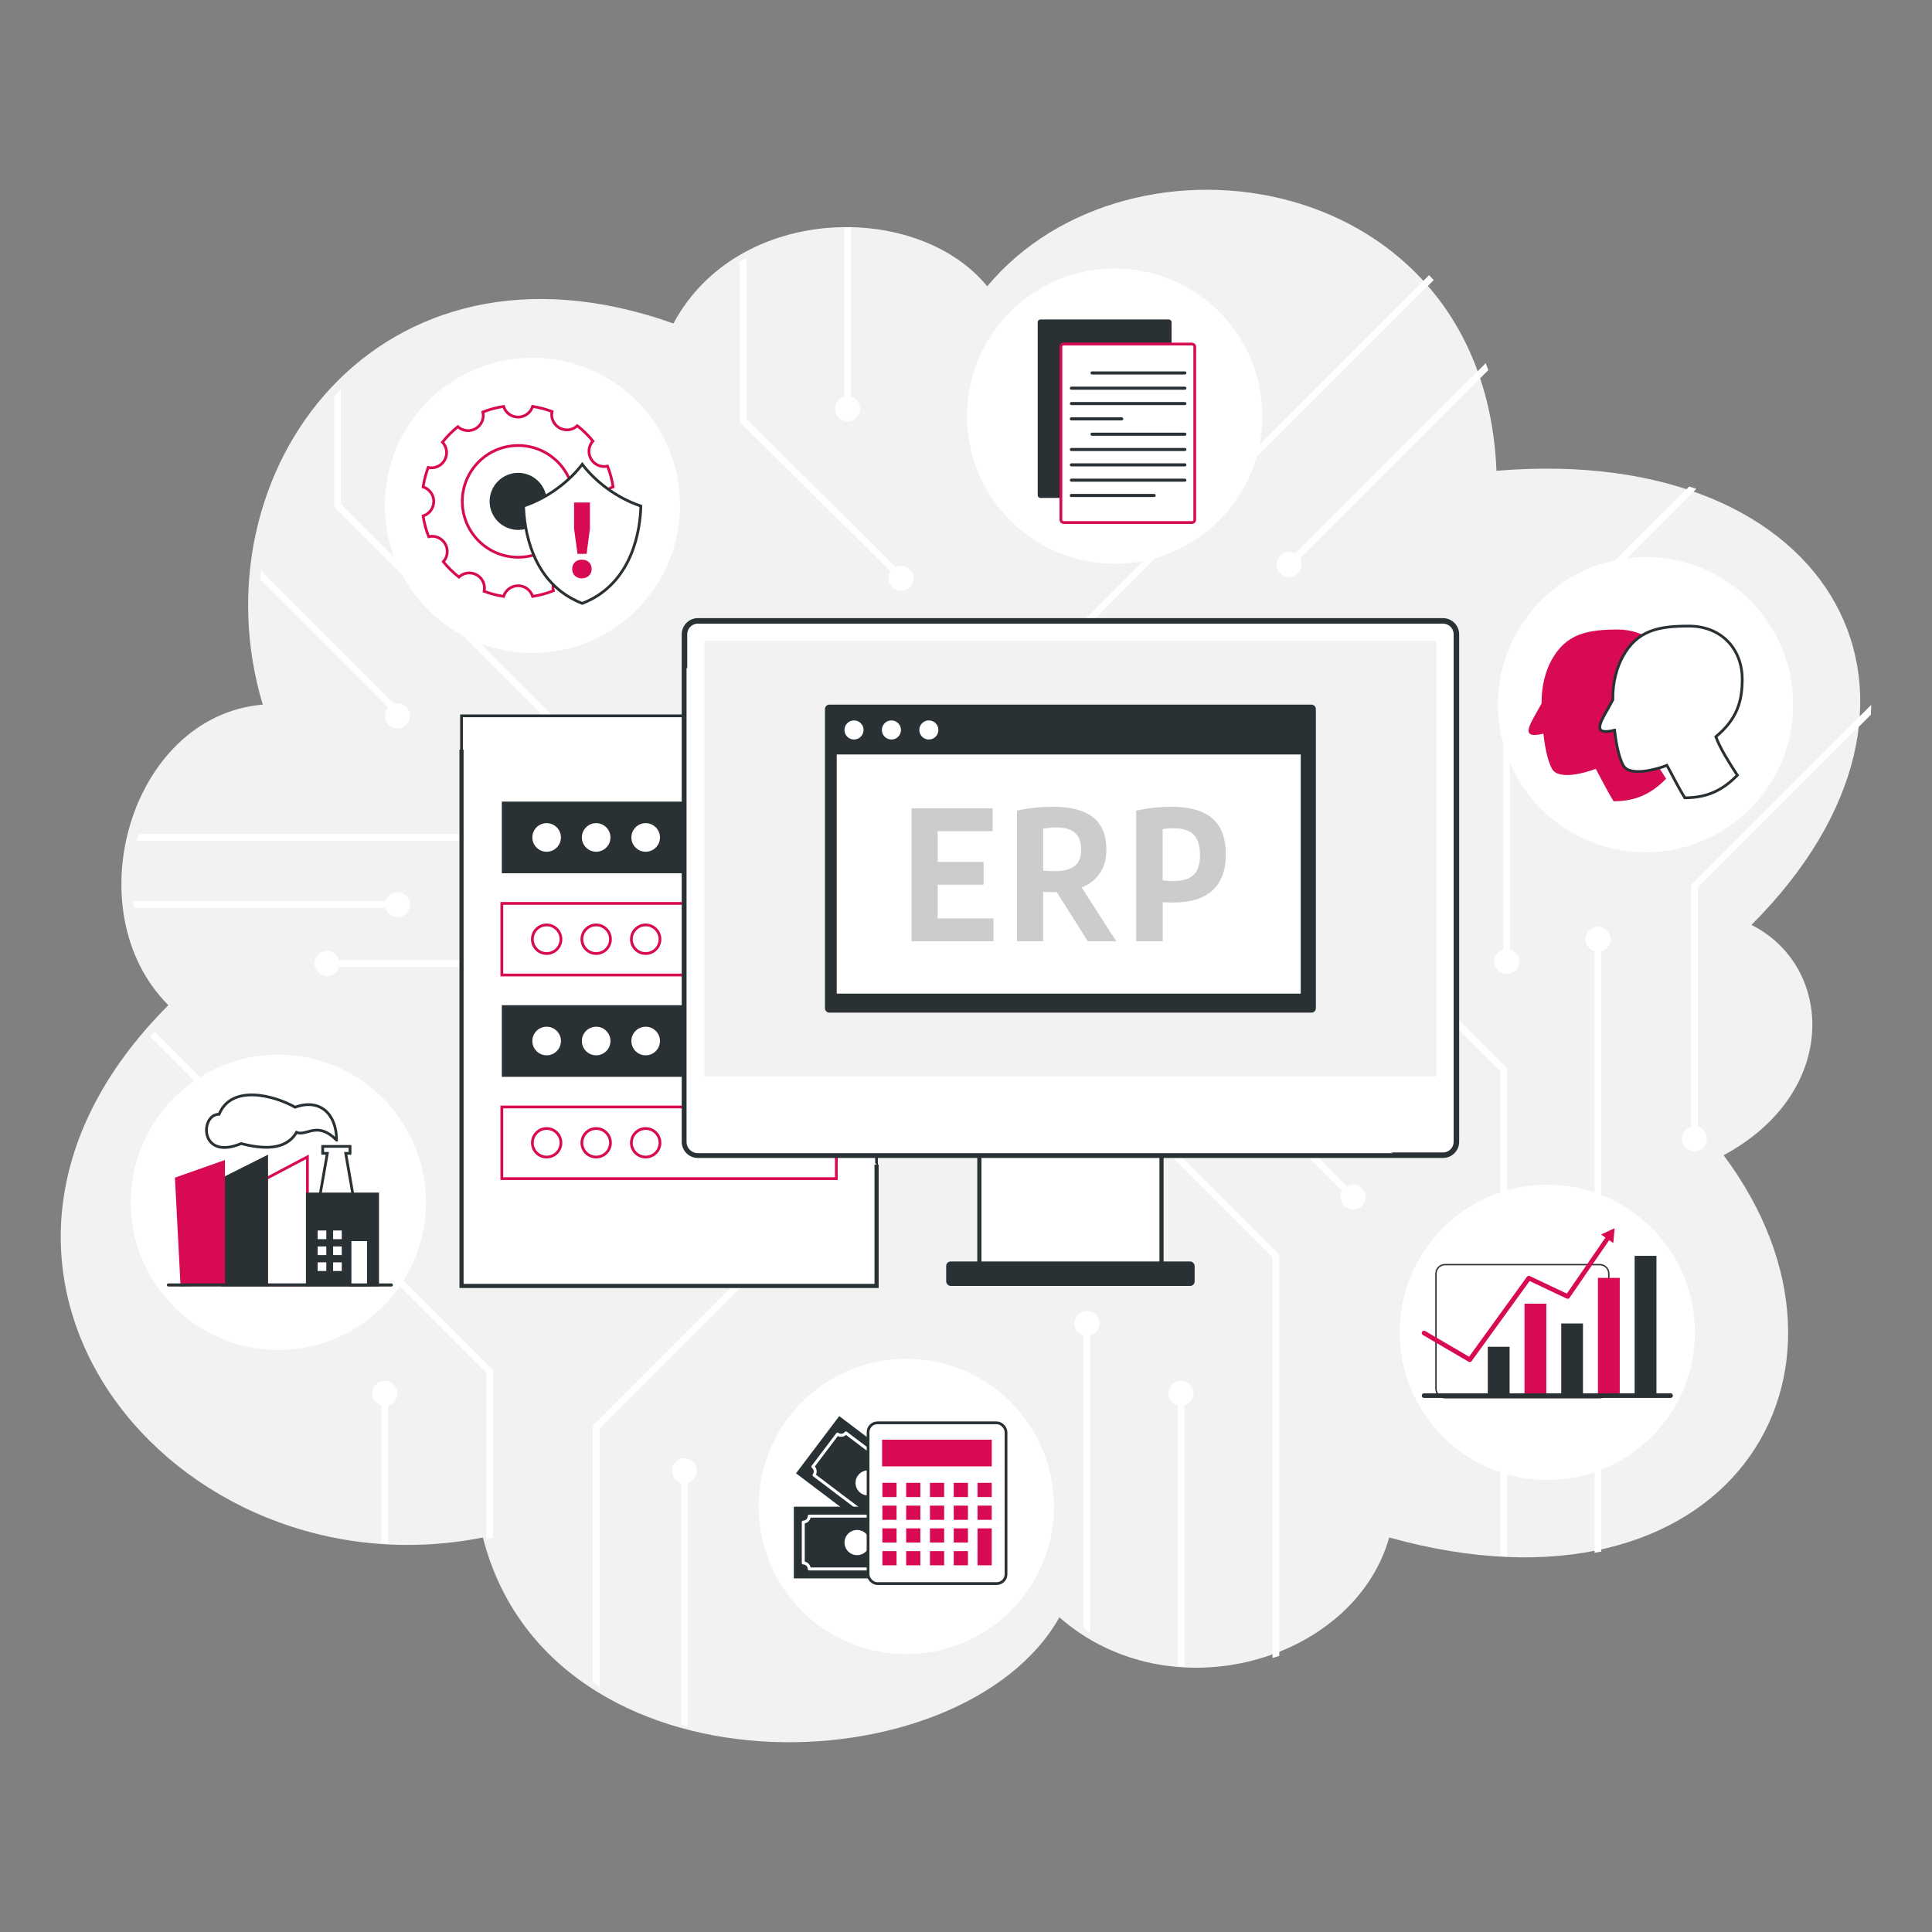 <?xml version="1.0" encoding="UTF-8"?><svg id="Layer_1" xmlns="http://www.w3.org/2000/svg" xmlns:xlink="http://www.w3.org/1999/xlink" viewBox="0 0 350 350"><rect x="0" y="0" width="350" height="350" fill="#808080" stroke="none"/><defs><clipPath id="clippath"><path d="M180.84,51.87c25.89-31.04,90.02-21.3,92.26,33.42,61.59-5.16,86.69,41.77,46.19,82.27,14.89,7.44,16.11,30.33-5.04,41.72,29.69,39.8.41,86.23-60.58,69.25-6.34,22.4-39.54,32.16-59.75,14.47-17.66,31.25-92.2,33.42-104.44-14.47-55.88,11.08-105.04-48.37-56.98-96.43-17.09-17.09-6.94-52.42,17.1-54.45-12.59-42.05,20.86-88.12,74.4-69.05,11.66-21.78,44.27-22.18,56.84-6.73Z" fill="none"/></clipPath></defs><path d="M178.84,51.87c25.89-31.04,90.02-21.3,92.26,33.42,61.59-5.16,86.69,41.77,46.19,82.27,14.89,7.44,16.11,30.33-5.04,41.72,29.69,39.8.41,86.23-60.58,69.25-6.34,22.4-39.54,32.16-59.75,14.47-17.66,31.25-92.2,33.42-104.44-14.47-55.88,11.08-105.04-48.37-56.98-96.43-17.09-17.09-6.94-52.42,17.1-54.45-12.59-42.05,20.86-88.12,74.4-69.05,11.66-21.78,44.27-22.18,56.84-6.73Z" fill="#f2f2f2"/><g clip-path="url(#clippath)"><polygon points="244.7 217.29 179.73 152.32 19.64 152.32 19.64 151.1 180.23 151.1 245.57 216.43 244.7 217.29" fill="#fff"/><polygon points="231.75 306.9 230.53 306.9 230.53 227.76 177.92 175.15 59.24 175.15 59.24 173.93 178.43 173.93 231.75 227.26 231.75 306.9" fill="#fff"/><rect x="213.34" y="252.42" width="1.22" height="57.19" fill="#fff"/><polygon points="108.61 315.62 107.39 315.62 107.39 258.29 153.8 211.88 154.67 212.75 108.61 258.8 108.61 315.62" fill="#fff"/><rect x="196.3" y="240.18" width="1.22" height="64.55" fill="#fff"/><polygon points="273.03 287.66 271.81 287.66 271.81 194.05 193.25 115.49 269.09 39.64 269.96 40.51 194.98 115.49 273.03 193.54 273.03 287.66" fill="#fff"/><rect x="225.27" y="81.69" width="56.47" height="1.22" transform="translate(16.06 203.36) rotate(-45)" fill="#fff"/><rect x="288.87" y="170.15" width="1.22" height="117.52" fill="#fff"/><polygon points="162.79 104.97 134 76.42 134 34.38 135.22 34.38 135.22 75.91 163.65 104.1 162.79 104.97" fill="#fff"/><rect x="152.95" y="36.82" width="1.22" height="37.23" fill="#fff"/><polygon points="104.94 136.21 60.52 91.8 60.52 48.64 61.74 48.64 61.74 91.29 105.8 135.35 104.94 136.21" fill="#fff"/><rect x="55.86" y="91.48" width="1.22" height="43.93" transform="translate(-63.68 73.16) rotate(-45)" fill="#fff"/><polygon points="89.31 287.66 88.09 287.66 88.09 248.7 23.7 184.31 24.56 183.45 89.31 248.2 89.31 287.66" fill="#fff"/><rect x="69.1" y="252.42" width="1.22" height="32.87" fill="#fff"/><rect x="123.39" y="266.44" width="1.22" height="51.85" fill="#fff"/><polygon points="273.55 174.19 272.33 174.19 272.33 121.8 310.3 83.84 311.17 84.7 273.55 122.31 273.55 174.19" fill="#fff"/><polygon points="307.57 206.3 306.35 206.3 306.35 160.32 341.89 124.79 342.75 125.65 307.57 160.83 307.57 206.3" fill="#fff"/><rect x="19.64" y="163.26" width="52.36" height="1.22" fill="#fff"/><path d="M309.24,206.3c0,1.26-1.02,2.27-2.27,2.27s-2.27-1.02-2.27-2.27,1.02-2.27,2.27-2.27,2.27,1.02,2.27,2.27Z" fill="#fff"/><path d="M291.76,170.15c0,1.26-1.02,2.27-2.27,2.27s-2.27-1.02-2.27-2.27,1.02-2.27,2.27-2.27,2.27,1.02,2.27,2.27Z" fill="#fff"/><path d="M275.22,174.19c0,1.26-1.02,2.27-2.27,2.27s-2.27-1.02-2.27-2.27,1.02-2.27,2.27-2.27,2.27,1.02,2.27,2.27Z" fill="#fff"/><circle cx="233.54" cy="102.26" r="2.27" fill="#fff"/><path d="M155.83,74.05c0,1.26-1.02,2.27-2.27,2.27s-2.27-1.02-2.27-2.27,1.02-2.27,2.27-2.27,2.27,1.02,2.27,2.27Z" fill="#fff"/><circle cx="163.22" cy="104.78" r="2.27" fill="#fff"/><path d="M74.28,129.68c0,1.26-1.02,2.27-2.27,2.27s-2.27-1.02-2.27-2.27,1.02-2.27,2.27-2.27,2.27,1.02,2.27,2.27Z" fill="#fff"/><path d="M74.28,163.87c0,1.26-1.02,2.27-2.27,2.27s-2.27-1.02-2.27-2.27,1.02-2.27,2.27-2.27,2.27,1.02,2.27,2.27Z" fill="#fff"/><path d="M61.51,174.54c0,1.26-1.02,2.27-2.27,2.27s-2.27-1.02-2.27-2.27,1.02-2.27,2.27-2.27,2.27,1.02,2.27,2.27Z" fill="#fff"/><path d="M71.98,252.42c0,1.26-1.02,2.27-2.27,2.27s-2.27-1.02-2.27-2.27,1.02-2.27,2.27-2.27,2.27,1.02,2.27,2.27Z" fill="#fff"/><circle cx="124" cy="266.44" r="2.27" fill="#fff"/><path d="M199.19,239.76c0,1.26-1.02,2.27-2.27,2.27s-2.27-1.02-2.27-2.27,1.02-2.27,2.27-2.27,2.27,1.02,2.27,2.27Z" fill="#fff"/><path d="M216.23,252.42c0,1.26-1.02,2.27-2.27,2.27s-2.27-1.02-2.27-2.27,1.02-2.27,2.27-2.27,2.27,1.02,2.27,2.27Z" fill="#fff"/><path d="M247.41,216.86c0,1.26-1.02,2.27-2.27,2.27s-2.27-1.02-2.27-2.27,1.02-2.27,2.27-2.27,2.27,1.02,2.27,2.27Z" fill="#fff"/></g><path d="M77.16,217.82c0,14.77-11.97,26.74-26.74,26.74s-26.74-11.97-26.74-26.74,11.97-26.75,26.74-26.75,26.74,11.97,26.74,26.75Z" fill="#fff"/><polygon points="55.69 232.78 48.23 232.78 48.23 213.51 55.69 209.58 55.69 232.78" fill="none" stroke="#d70a53" stroke-miterlimit="10" stroke-width=".5"/><polygon points="48.31 232.78 40.32 232.78 40.5 213.5 48.31 209.58 48.31 232.78" fill="#293134" stroke="#293134" stroke-miterlimit="10" stroke-width=".5"/><polygon points="40.5 232.5 32.95 232.78 31.95 213.51 40.5 210.5 40.5 232.5" fill="#d70a53" stroke="#d70a53" stroke-miterlimit="10" stroke-width=".5"/><path d="M60.97,206.54c0-4.69-2.95-7.61-7.51-5.96-3.8-2.16-11.54-4.18-13.76,1.27-3.49,0-3.61,8.49,3.99,5.32,3.93,1.02,8.11,1.27,10.02-2.03,1.9.76,3.72-2.14,7.26,1.4Z" fill="none" stroke="#293134" stroke-miterlimit="10" stroke-width=".5"/><polygon points="64.09 217.29 62.63 208.94 63.41 208.94 63.41 207.68 58.46 207.68 58.46 208.94 59.3 208.94 57.84 217.29 64.09 217.29" fill="#fff" stroke="#293134" stroke-miterlimit="10" stroke-width=".5"/><rect x="55.67" y="216.3" width="12.74" height="16.48" fill="#293134" stroke="#293134" stroke-miterlimit="10" stroke-width=".5"/><rect x="63.41" y="224.59" width="3.33" height="8.21" fill="#fff" stroke="#293134" stroke-miterlimit="10" stroke-width=".5"/><rect x="57.42" y="222.79" width="1.82" height="1.82" fill="#fff" stroke="#293134" stroke-miterlimit="10" stroke-width=".25"/><rect x="60.22" y="222.79" width="1.82" height="1.82" fill="#fff" stroke="#293134" stroke-miterlimit="10" stroke-width=".25"/><rect x="57.42" y="225.68" width="1.82" height="1.82" fill="#fff" stroke="#293134" stroke-miterlimit="10" stroke-width=".25"/><rect x="60.22" y="225.68" width="1.82" height="1.82" fill="#fff" stroke="#293134" stroke-miterlimit="10" stroke-width=".25"/><rect x="57.42" y="228.56" width="1.82" height="1.82" fill="#fff" stroke="#293134" stroke-miterlimit="10" stroke-width=".25"/><rect x="60.22" y="228.56" width="1.82" height="1.82" fill="#fff" stroke="#293134" stroke-miterlimit="10" stroke-width=".25"/><path d="M70.89,233.06H30.5c-.15,0-.28-.13-.28-.28s.13-.28.28-.28h40.4c.15,0,.28.12.28.28s-.13.28-.28.28Z" fill="#293134"/><path d="M190.93,272.92c0,14.77-11.97,26.74-26.75,26.74s-26.74-11.97-26.74-26.74,11.97-26.75,26.74-26.75,26.75,11.97,26.75,26.75Z" fill="#fff"/><rect x="150.76" y="257.18" width="12.99" height="22.91" transform="translate(-151.87 232.12) rotate(-52.92)" fill="#293134"/><path d="M161.12,277.89l-13.82-10.45c-.12-.09-.14-.26-.05-.38.27-.36.2-.87-.16-1.14-.12-.09-.14-.26-.05-.38l4.47-5.91c.09-.12.26-.14.38-.05.36.27.87.2,1.14-.16.09-.12.26-.14.38-.05l13.82,10.45c.12.09.14.26.05.38-.27.36-.2.87.16,1.14.12.09.14.26.05.38l-4.47,5.91c-.09.12-.26.14-.38.05-.36-.27-.87-.2-1.14.16-.09.12-.26.14-.38.05ZM147.82,267.16l13.43,10.16c.41-.36.99-.44,1.48-.21l4.17-5.52c-.36-.4-.44-.99-.21-1.48l-13.43-10.16c-.41.36-.99.44-1.48.2l-4.17,5.52c.36.41.44.99.21,1.48Z" fill="#fff"/><path d="M159.08,270.01c-.76,1-2.19,1.2-3.19.45-1-.76-1.2-2.19-.44-3.19.76-1,2.19-1.2,3.19-.44,1,.76,1.2,2.19.44,3.19Z" fill="#fff"/><rect x="143.81" y="272.95" width="22.91" height="12.99" fill="#293134"/><path d="M163.93,284.5h-17.33c-.15,0-.27-.12-.27-.27,0-.45-.37-.81-.81-.81-.15,0-.27-.12-.27-.27v-7.41c0-.15.12-.27.27-.27.45,0,.81-.37.81-.81,0-.15.12-.27.27-.27h17.33c.15,0,.27.12.27.27,0,.45.37.81.81.81.15,0,.27.12.27.27v7.41c0,.15-.12.27-.27.27-.45,0-.81.36-.81.81,0,.15-.12.27-.27.27ZM146.85,283.96h16.84c.11-.53.53-.95,1.06-1.06v-6.92c-.53-.11-.95-.53-1.06-1.05h-16.84c-.11.53-.53.95-1.06,1.05v6.92c.53.11.95.53,1.06,1.06Z" fill="#fff"/><path d="M157.55,279.45c0,1.26-1.02,2.28-2.28,2.28s-2.28-1.02-2.28-2.28,1.02-2.28,2.28-2.28,2.28,1.02,2.28,2.28Z" fill="#fff"/><rect x="157.26" y="257.76" width="24.99" height="29.12" rx="1.69" ry="1.69" fill="#fff" stroke="#293134" stroke-miterlimit="10" stroke-width=".5"/><rect x="159.8" y="260.81" width="19.87" height="4.84" fill="#d70a53"/><rect x="159.85" y="268.63" width="2.57" height="2.57" fill="#d70a53"/><rect x="164.16" y="268.63" width="2.57" height="2.57" fill="#d70a53"/><rect x="168.47" y="268.63" width="2.57" height="2.57" fill="#d70a53"/><rect x="172.78" y="268.63" width="2.57" height="2.57" fill="#d70a53"/><rect x="177.09" y="268.63" width="2.57" height="2.57" fill="#d70a53"/><rect x="159.85" y="272.76" width="2.57" height="2.57" fill="#d70a53"/><rect x="164.16" y="272.76" width="2.57" height="2.57" fill="#d70a53"/><rect x="168.47" y="272.76" width="2.57" height="2.57" fill="#d70a53"/><rect x="172.78" y="272.76" width="2.57" height="2.57" fill="#d70a53"/><rect x="177.09" y="272.76" width="2.57" height="2.57" fill="#d70a53"/><rect x="159.85" y="276.88" width="2.57" height="2.57" fill="#d70a53"/><rect x="164.16" y="276.88" width="2.57" height="2.57" fill="#d70a53"/><rect x="168.47" y="276.88" width="2.57" height="2.57" fill="#d70a53"/><rect x="172.78" y="276.88" width="2.57" height="2.57" fill="#d70a53"/><rect x="159.85" y="281" width="2.57" height="2.57" fill="#d70a53"/><rect x="164.16" y="281" width="2.57" height="2.57" fill="#d70a53"/><rect x="168.47" y="281" width="2.57" height="2.57" fill="#d70a53"/><rect x="172.78" y="281" width="2.57" height="2.57" fill="#d70a53"/><rect x="177.09" y="276.88" width="2.57" height="6.69" fill="#d70a53"/><path d="M228.68,75.38c0,14.77-11.97,26.74-26.75,26.74s-26.74-11.97-26.74-26.74,11.97-26.74,26.74-26.74,26.75,11.97,26.75,26.74Z" fill="#fff"/><path d="M188.48,57.88h23.27c.27,0,.49.22.49.49v31.35c0,.27-.22.49-.49.49h-23.27c-.27,0-.49-.22-.49-.49v-31.35c0-.27.22-.49.49-.49Z" fill="#293134"/><path d="M192.68,62.33h23.27c.27,0,.49.22.49.49v31.35c0,.27-.22.49-.49.49h-23.27c-.27,0-.49-.22-.49-.49v-31.35c0-.27.22-.49.49-.49Z" fill="#fff" stroke="#d70a53" stroke-miterlimit="10" stroke-width=".5"/><path d="M214.65,67.84h-16.82c-.15,0-.28-.12-.28-.28s.13-.28.28-.28h16.82c.15,0,.28.12.28.28s-.13.28-.28.28Z" fill="#293134"/><path d="M214.65,70.61h-20.56c-.15,0-.28-.12-.28-.28s.13-.28.28-.28h20.56c.15,0,.28.12.28.28s-.13.28-.28.28Z" fill="#293134"/><path d="M214.65,73.39h-20.56c-.15,0-.28-.13-.28-.28s.13-.28.28-.28h20.56c.15,0,.28.13.28.28s-.13.28-.28.28Z" fill="#293134"/><path d="M203.21,76.16h-9.13c-.15,0-.28-.13-.28-.28s.13-.28.28-.28h9.13c.15,0,.28.13.28.28s-.12.28-.28.28Z" fill="#293134"/><path d="M214.65,78.94h-16.82c-.15,0-.28-.12-.28-.28s.13-.28.28-.28h16.82c.15,0,.28.13.28.28s-.13.28-.28.28Z" fill="#293134"/><path d="M214.65,81.71h-20.56c-.15,0-.28-.12-.28-.28s.13-.28.28-.28h20.56c.15,0,.28.13.28.28s-.13.28-.28.28Z" fill="#293134"/><path d="M214.65,84.49h-20.56c-.15,0-.28-.12-.28-.28s.13-.28.28-.28h20.56c.15,0,.28.12.28.28s-.13.28-.28.28Z" fill="#293134"/><path d="M214.65,87.27h-20.56c-.15,0-.28-.12-.28-.28s.13-.28.28-.28h20.56c.15,0,.28.12.28.28s-.13.28-.28.28Z" fill="#293134"/><path d="M209.09,90.04h-15.01c-.15,0-.28-.12-.28-.28s.13-.28.28-.28h15.01c.16,0,.28.12.28.28s-.13.28-.28.28Z" fill="#293134"/><path d="M307.05,241.37c0,14.77-11.97,26.74-26.74,26.74s-26.74-11.97-26.74-26.74,11.97-26.74,26.74-26.74,26.74,11.97,26.74,26.74Z" fill="#fff"/><path d="M261.76,229.1h28.07c.89,0,1.62.73,1.62,1.62v20.87c0,.89-.73,1.62-1.62,1.62h-28.07c-.89,0-1.62-.73-1.62-1.62v-20.87c0-.89.73-1.62,1.62-1.62Z" fill="#fff" stroke="#293134" stroke-miterlimit="10" stroke-width=".25"/><path d="M292.51,222.5l-2.46,1.15.79.55-6.99,10.15-6.71-3.18c-.18-.09-.4-.03-.52.13l-10.48,14.48-7.95-4.65c-.2-.12-.46-.05-.57.15-.12.2-.05.46.15.57l8.28,4.84c.07.04.14.06.21.06.13,0,.26-.06.34-.17l10.5-14.51,6.72,3.18c.18.09.41.03.52-.14l7.18-10.44.75.52.23-2.7Z" fill="#d70a53"/><rect x="296.13" y="227.51" width="3.95" height="25.33" fill="#293134"/><rect x="289.48" y="231.5" width="3.95" height="21.38" fill="#d70a53"/><rect x="282.83" y="239.76" width="3.94" height="13.16" fill="#293134"/><rect x="269.53" y="243.98" width="3.95" height="8.94" fill="#293134"/><rect x="276.18" y="236.17" width="3.95" height="16.75" fill="#d70a53"/><path d="M302.64,253.25h-44.65c-.23,0-.42-.19-.42-.42s.19-.42.42-.42h44.65c.23,0,.42.19.42.42s-.19.42-.42.42Z" fill="#293134"/><path d="M324.85,127.65c0,14.77-11.97,26.74-26.74,26.74s-26.74-11.97-26.74-26.74,11.97-26.74,26.74-26.74,26.74,11.97,26.74,26.74Z" fill="#fff"/><path d="M302.72,123.65c0-5.36-3.68-9.6-9.68-9.6-5.36,0-9.36.7-12,5.6-.98,1.82-1.82,4.51-1.76,7.76-1.84,3.51-4.4,6.63.32,5.51.36,3.22.96,5.26,1.56,6.36,1.16,2.12,6.12.72,7.92,0,.89,1.56,1.8,3.54,3.24,5.88,4.44,0,7.12-1.68,9.52-4.08-1.64-2.55-3.09-4.83-3.9-6.98,3.84-3.2,4.78-6.38,4.78-10.46Z" fill="#d70a53"/><path d="M315.62,123.02c0-5.36-3.68-9.6-9.68-9.6-5.36,0-9.36.7-12,5.6-.98,1.82-1.82,4.51-1.76,7.76-1.84,3.51-4.4,6.63.32,5.51.36,3.22.96,5.26,1.56,6.36,1.16,2.12,6.12.72,7.92,0,.89,1.56,1.8,3.54,3.24,5.88,4.44,0,7.12-1.68,9.52-4.08-1.64-2.55-3.1-4.83-3.9-6.98,3.84-3.2,4.78-6.38,4.78-10.46Z" fill="#fff" stroke="#293134" stroke-miterlimit="10" stroke-width=".5"/><path d="M123.19,91.55c0,14.77-11.97,26.74-26.74,26.74s-26.74-11.97-26.74-26.74,11.97-26.74,26.74-26.74,26.74,11.97,26.74,26.74Z" fill="#fff"/><path d="M109.14,90.83c0-1.24.81-2.28,1.93-2.63-.2-1.3-.54-2.56-1.01-3.75-1.14.26-2.37-.23-2.99-1.3-.62-1.07-.45-2.38.34-3.24-.83-1.03-1.78-1.96-2.82-2.78-.85.8-2.16,1-3.24.39-1.08-.61-1.59-1.83-1.35-2.97-1.12-.42-2.3-.73-3.51-.92-.35,1.12-1.4,1.93-2.63,1.93s-2.28-.81-2.63-1.93c-1.3.2-2.56.54-3.75,1.01.26,1.15-.23,2.37-1.3,3-1.07.62-2.38.44-3.24-.34-1.03.83-1.96,1.77-2.78,2.81.8.85,1,2.16.39,3.24-.61,1.08-1.83,1.59-2.98,1.34-.42,1.12-.73,2.3-.92,3.52,1.12.35,1.93,1.4,1.93,2.63s-.81,2.28-1.93,2.63c.2,1.3.54,2.56,1.01,3.75,1.14-.26,2.37.23,2.99,1.3.62,1.07.45,2.38-.34,3.24.83,1.03,1.78,1.96,2.82,2.78.85-.8,2.16-1,3.24-.39,1.08.61,1.59,1.83,1.34,2.97,1.12.42,2.3.74,3.52.92.35-1.12,1.4-1.93,2.63-1.93s2.28.81,2.63,1.93c1.3-.2,2.56-.54,3.75-1.01-.26-1.14.23-2.37,1.3-2.99,1.07-.62,2.38-.45,3.24.34,1.03-.83,1.96-1.77,2.78-2.82-.8-.85-1-2.16-.39-3.24.61-1.08,1.83-1.59,2.97-1.34.42-1.12.74-2.3.92-3.52-1.12-.35-1.93-1.4-1.93-2.63ZM93.87,100.95c-5.59,0-10.12-4.53-10.12-10.12s4.53-10.12,10.12-10.12,10.12,4.53,10.12,10.12-4.53,10.12-10.12,10.12Z" fill="#fff" stroke="#d70a53" stroke-miterlimit="10" stroke-width=".5"/><path d="M99.04,90.83c0,2.86-2.32,5.17-5.17,5.17s-5.17-2.32-5.17-5.17,2.32-5.17,5.17-5.17,5.17,2.32,5.17,5.17Z" fill="#293134"/><path d="M105.48,109.31c-9.31-3.61-10.52-13.72-10.63-17.64,4.63-1.53,8.48-4.7,10.63-7.56,2.15,2.86,5.99,6.03,10.62,7.56-.1,3.92-1.31,14.03-10.62,17.64Z" fill="#fff" stroke="#293134" stroke-miterlimit="10" stroke-width=".5"/><path d="M105.43,104.78c-.51,0-.94-.15-1.27-.46-.33-.31-.5-.72-.5-1.23s.16-.93.49-1.24c.32-.31.75-.46,1.28-.46s.95.16,1.27.47c.32.32.48.72.48,1.22s-.16.91-.5,1.22c-.33.31-.75.47-1.26.47ZM104.62,100.33l-.62-4.55v-4.74h2.87v4.74l-.6,4.55h-1.65Z" fill="#d70a53"/><rect x="83.61" y="129.68" width="75.18" height="103.28" fill="#fff" stroke="#293134" stroke-miterlimit="10" stroke-width=".5"/><polyline points="83.61 135.8 83.61 232.96 158.8 232.96 158.8 210.98" fill="#fff" stroke="#293134" stroke-miterlimit="10" stroke-width=".75"/><rect x="90.09" y="144.41" width="62.22" height="14.6" fill="#fff"/><rect x="90.91" y="145.22" width="60.6" height="12.98" fill="#293134"/><path d="M101.62,151.71c0,1.43-1.16,2.59-2.59,2.59s-2.59-1.16-2.59-2.59,1.16-2.59,2.59-2.59,2.59,1.16,2.59,2.59Z" fill="#fff"/><path d="M110.59,151.71c0,1.43-1.16,2.59-2.59,2.59s-2.59-1.16-2.59-2.59,1.16-2.59,2.59-2.59,2.59,1.16,2.59,2.59Z" fill="#fff"/><path d="M119.56,151.71c0,1.43-1.16,2.59-2.59,2.59s-2.59-1.16-2.59-2.59,1.16-2.59,2.59-2.59,2.59,1.16,2.59,2.59Z" fill="#fff"/><rect x="90.09" y="162.85" width="62.22" height="14.6" fill="#fff"/><rect x="90.91" y="163.66" width="60.6" height="12.97" fill="#fff" stroke="#d70a53" stroke-miterlimit="10" stroke-width=".5"/><path d="M101.62,170.15c0,1.43-1.16,2.59-2.59,2.59s-2.59-1.16-2.59-2.59,1.16-2.59,2.59-2.59,2.59,1.16,2.59,2.59Z" fill="#fff" stroke="#d70a53" stroke-miterlimit="10" stroke-width=".5"/><path d="M110.59,170.15c0,1.43-1.16,2.59-2.59,2.59s-2.59-1.16-2.59-2.59,1.16-2.59,2.59-2.59,2.59,1.16,2.59,2.59Z" fill="#fff" stroke="#d70a53" stroke-miterlimit="10" stroke-width=".5"/><path d="M119.56,170.15c0,1.43-1.16,2.59-2.59,2.59s-2.59-1.16-2.59-2.59,1.16-2.59,2.59-2.59,2.59,1.16,2.59,2.59Z" fill="#fff" stroke="#d70a53" stroke-miterlimit="10" stroke-width=".5"/><rect x="90.09" y="181.29" width="62.22" height="14.61" fill="#fff"/><rect x="90.91" y="182.1" width="60.6" height="12.98" fill="#293134"/><path d="M101.62,188.59c0,1.43-1.16,2.59-2.59,2.59s-2.59-1.16-2.59-2.59,1.16-2.59,2.59-2.59,2.59,1.16,2.59,2.59Z" fill="#fff"/><path d="M110.59,188.59c0,1.43-1.16,2.59-2.59,2.59s-2.59-1.16-2.59-2.59,1.16-2.59,2.59-2.59,2.59,1.16,2.59,2.59Z" fill="#fff"/><path d="M119.56,188.59c0,1.43-1.16,2.59-2.59,2.59s-2.59-1.16-2.59-2.59,1.16-2.59,2.59-2.59,2.59,1.16,2.59,2.59Z" fill="#fff"/><rect x="90.09" y="199.73" width="62.22" height="14.6" fill="#fff"/><rect x="90.91" y="200.54" width="60.6" height="12.98" fill="#fff" stroke="#d70a53" stroke-miterlimit="10" stroke-width=".5"/><path d="M101.62,207.03c0,1.43-1.16,2.58-2.59,2.58s-2.59-1.16-2.59-2.58,1.16-2.59,2.59-2.59,2.59,1.16,2.59,2.59Z" fill="#fff" stroke="#d70a53" stroke-miterlimit="10" stroke-width=".5"/><path d="M110.59,207.03c0,1.43-1.16,2.58-2.59,2.58s-2.59-1.16-2.59-2.58,1.16-2.59,2.59-2.59,2.59,1.16,2.59,2.59Z" fill="#fff" stroke="#d70a53" stroke-miterlimit="10" stroke-width=".5"/><path d="M119.56,207.03c0,1.43-1.16,2.58-2.59,2.58s-2.59-1.16-2.59-2.58,1.16-2.59,2.59-2.59,2.59,1.16,2.59,2.59Z" fill="#fff" stroke="#d70a53" stroke-miterlimit="10" stroke-width=".5"/><rect x="177.42" y="206.3" width="33" height="23.05" fill="#fff" stroke="#293134" stroke-miterlimit="10" stroke-width=".75"/><path d="M126.44,112.48h134.96c1.35,0,2.44,1.09,2.44,2.44v91.92c0,1.35-1.09,2.44-2.44,2.44H126.44c-1.35,0-2.44-1.09-2.44-2.44v-91.92c0-1.35,1.09-2.44,2.44-2.44Z" fill="#fff" stroke="#293134" stroke-miterlimit="10"/><path d="M124,120.74v86.1c0,1.35,1.09,2.44,2.44,2.44h126.39" fill="#fff" stroke="#293134" stroke-miterlimit="10" stroke-width=".75"/><rect x="127.62" y="116.1" width="132.6" height="78.91" fill="#f2f2f2"/><rect x="171.41" y="228.53" width="45.01" height="4.43" rx=".81" ry=".81" fill="#293134"/><rect x="134.61" y="200.95" width="16.97" height="2.51" rx=".81" ry=".81" fill="#fff"/><path d="M150.26,127.65h87.31c.45,0,.81.36.81.81v54.18c0,.45-.36.81-.81.81h-87.31c-.45,0-.81-.36-.81-.81v-54.18c0-.45.36-.81.81-.81Z" fill="#293134"/><rect x="151.58" y="136.68" width="84.06" height="43.32" fill="#fff"/><path d="M156.44,132.24c0,.96-.77,1.73-1.73,1.73s-1.73-.77-1.73-1.73.77-1.73,1.73-1.73,1.73.77,1.73,1.73Z" fill="#fff"/><path d="M163.22,132.24c0,.96-.77,1.73-1.73,1.73s-1.73-.77-1.73-1.73.77-1.73,1.73-1.73,1.73.77,1.73,1.73Z" fill="#fff"/><path d="M170,132.24c0,.96-.77,1.73-1.73,1.73s-1.73-.77-1.73-1.73.77-1.73,1.73-1.73,1.73.77,1.73,1.73Z" fill="#fff"/><path d="M165.14,170.52v-24.08h14.68v4.13h-9.94v15.81h10.1v4.13h-14.84ZM168.61,160.27v-4.13h9.58v4.13h-9.58Z" fill="#ccc"/><path d="M184.24,170.52v-23.67c.66-.14,1.34-.27,2.04-.37.7-.11,1.43-.19,2.18-.24.75-.05,1.54-.08,2.37-.08,3.21,0,5.61.64,7.21,1.92,1.6,1.28,2.39,3.22,2.39,5.81,0,1.69-.38,3.11-1.15,4.26-.77,1.15-1.85,2.02-3.25,2.6-1.4.59-3.05.88-4.96.88-.45,0-.82,0-1.14-.02-.31-.01-.64-.03-.96-.05v8.96h-4.73ZM191.04,157.82c1.62,0,2.83-.31,3.63-.92.8-.61,1.2-1.62,1.2-3.02,0-.9-.17-1.64-.5-2.23-.33-.59-.82-1.02-1.48-1.31-.66-.29-1.48-.43-2.46-.43-.51,0-.95.02-1.33.06-.38.04-.75.09-1.12.15v7.6c.25.02.48.04.69.06.21.02.43.03.64.03.22,0,.46,0,.73,0ZM197.06,170.52l-6.98-11.06h5.03l7.11,11.06h-5.16Z" fill="#ccc"/><path d="M205.83,170.52v-23.67c.99-.22,2.01-.39,3.08-.51,1.07-.12,2.18-.19,3.34-.19,3.27,0,5.72.7,7.36,2.09,1.64,1.39,2.46,3.6,2.46,6.61,0,2.83-.81,4.98-2.42,6.45-1.61,1.47-3.97,2.2-7.08,2.2-.37,0-.7,0-.99-.02-.29-.02-.61-.03-.94-.04v7.08h-4.8ZM212.64,159.61c1.6,0,2.8-.37,3.58-1.1.78-.73,1.17-1.93,1.17-3.59s-.38-2.95-1.15-3.72c-.77-.77-1.94-1.15-3.54-1.15-.41,0-.78.01-1.1.03-.32.02-.64.07-.97.13v9.27c.33.04.64.07.96.09.31.02.66.02,1.04.02Z" fill="#ccc"/></svg>